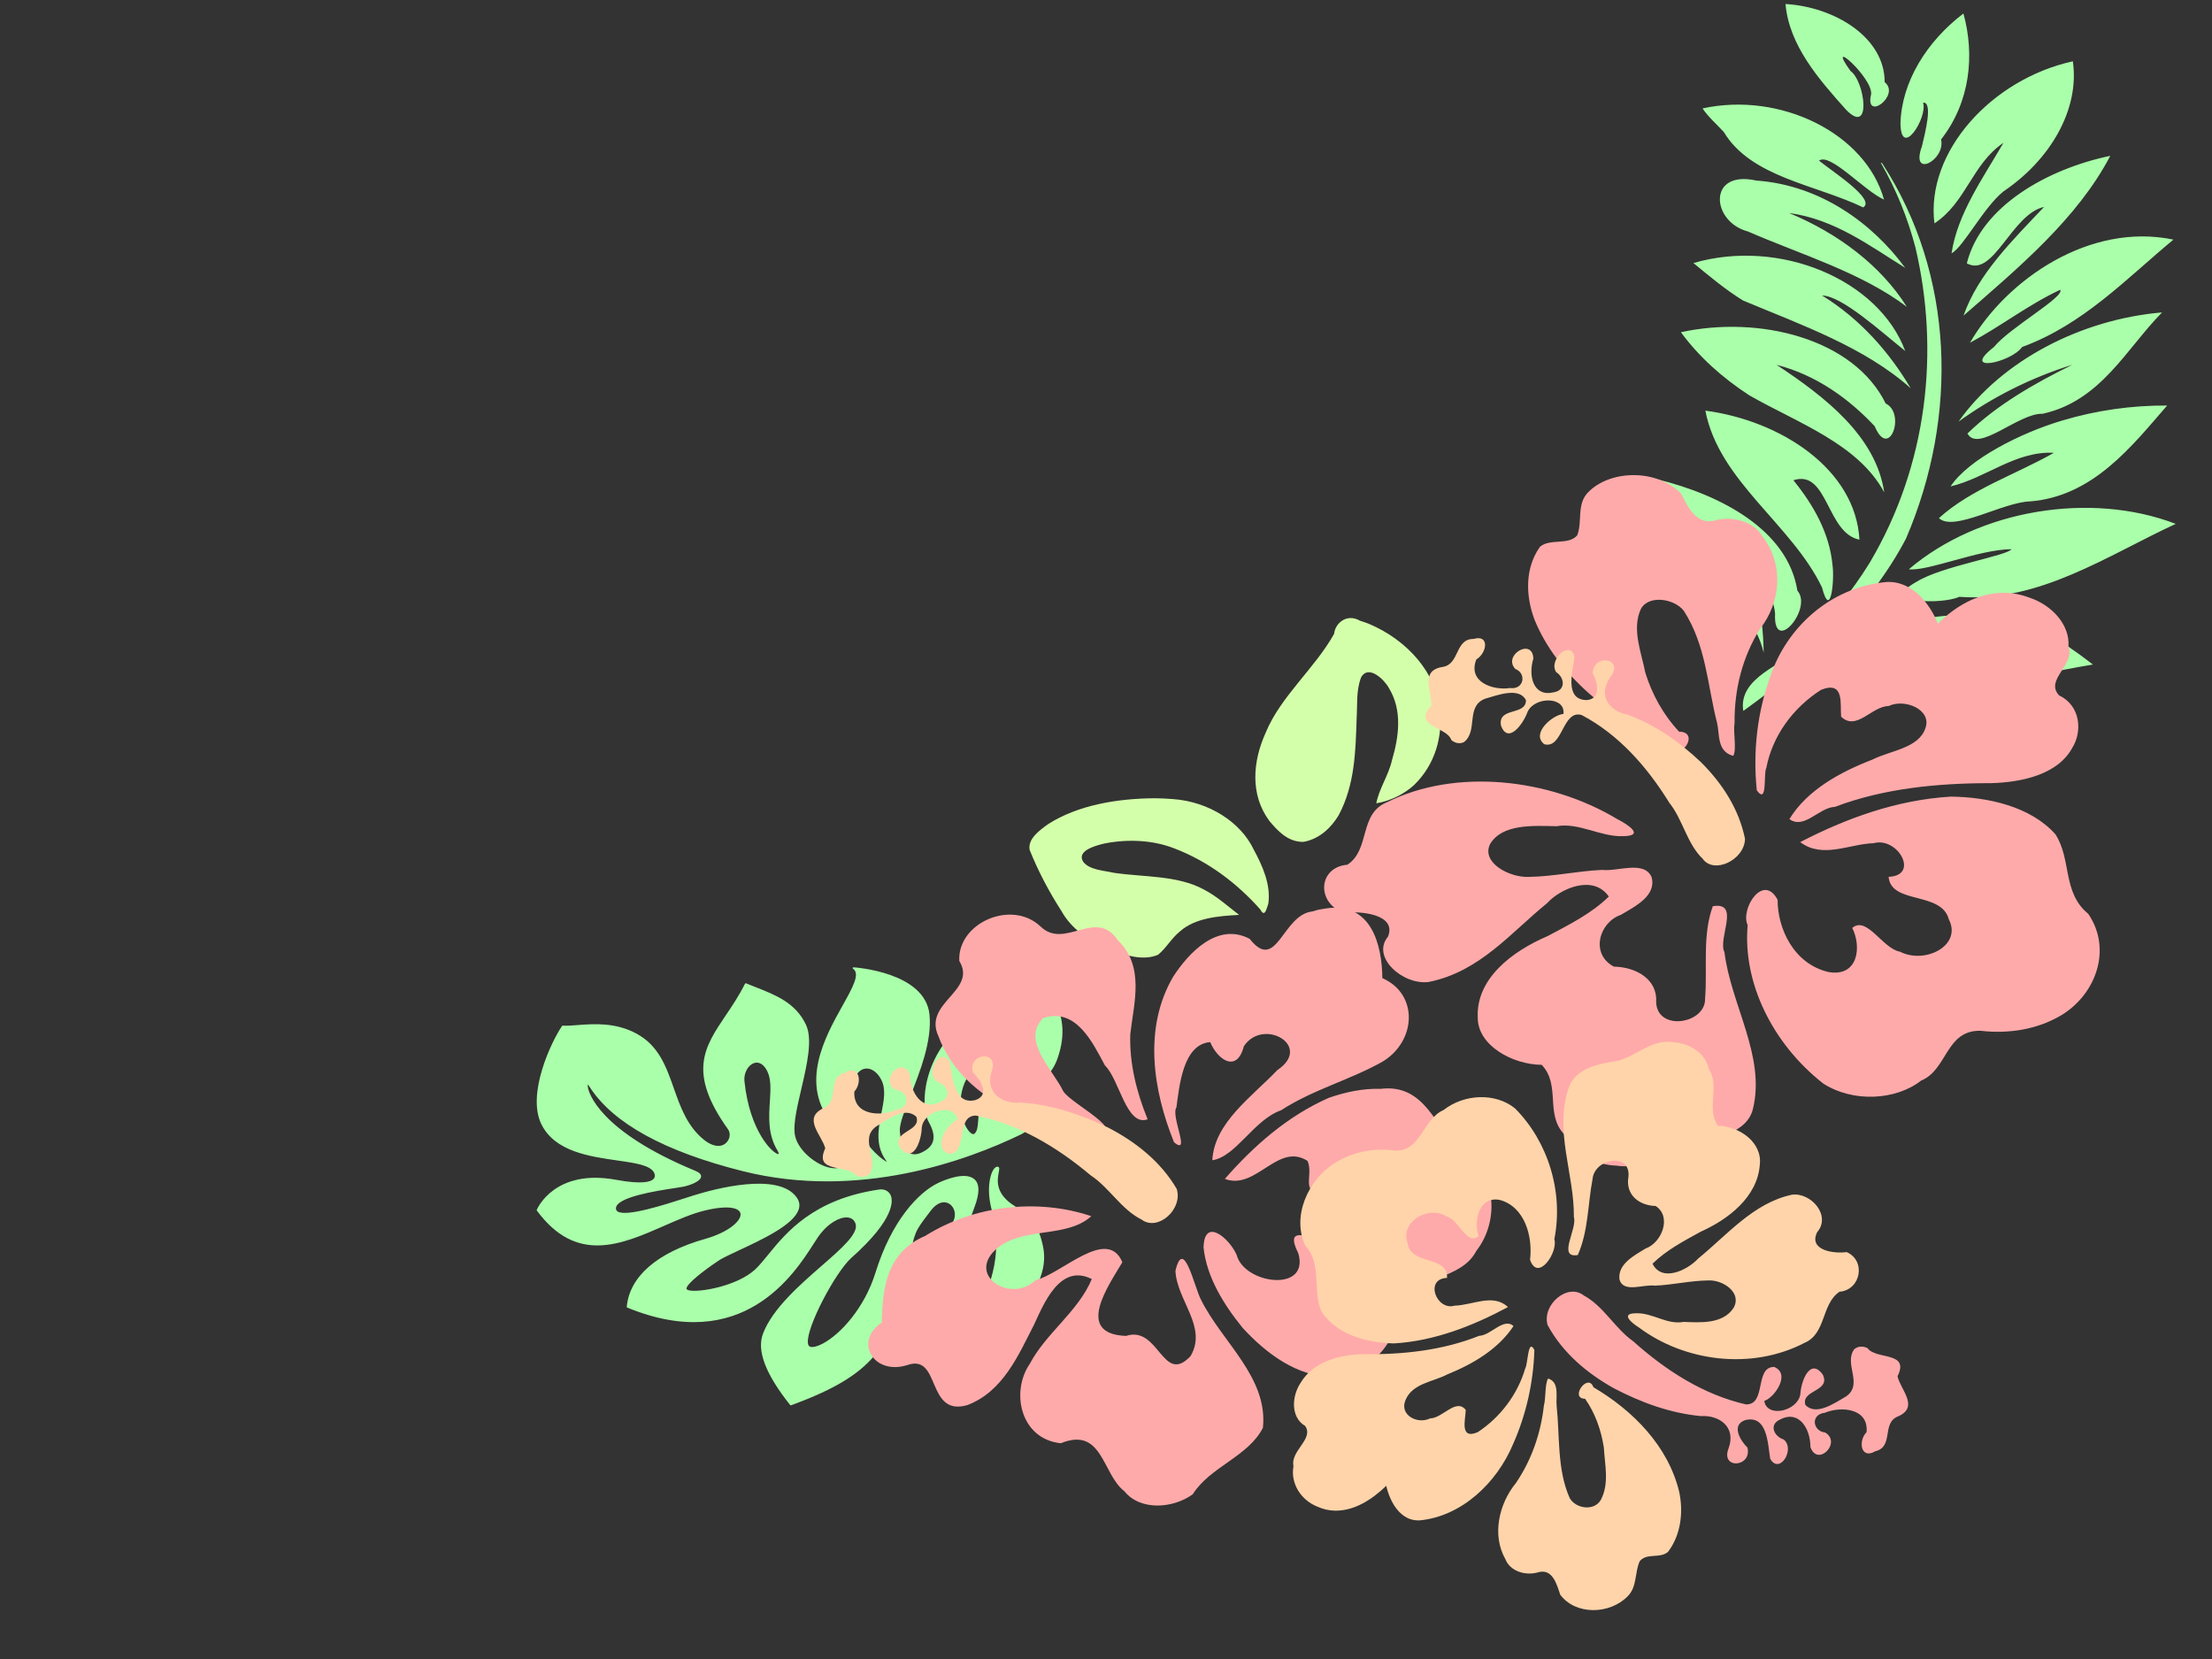 <?xml version="1.0"?><svg width="640" height="480" xmlns="http://www.w3.org/2000/svg">
 <rect width="100%" height="100%" fill="#333333" stroke="none"/>
 <title>hibiscus NAT</title>
 <g>
  <title>Layer 1</title>
  <path fill="#d4ffaa" id="path6662" d="m339.219,228.588c10.202,2.223 18.385,9.431 20.951,17.62c1.942,5.253 3.552,10.911 2.016,16.234c-0.702,1.235 -1.545,4.056 -2.543,1.322c-5.389,-8.144 -12.65,-15.756 -22.176,-21.042c-5.79,-3.273 -12.947,-4.607 -19.764,-4.236c-2.95,0.244 -8.35,1.027 -6.803,4.391c1.49,2.592 5.369,3.255 8.295,4.383c8.464,2.52 18.097,3.283 25.086,8.469c3.54,2.541 6.156,5.754 9.069,8.733c-6.001,-0.551 -12.747,-0.92 -17.582,2.276c-2.774,1.641 -4.526,4.136 -7.257,5.814c-4.584,1.209 -9.313,-1.176 -13.144,-3.203c-5.859,-3.187 -10.675,-7.817 -12.729,-13.279c-2.822,-6.13 -5.034,-12.427 -6.604,-18.799c-0.158,-3.182 3.485,-5.183 6.413,-6.675c9.364,-4.228 20.872,-4.463 31.521,-3.007c1.766,0.266 3.52,0.598 5.253,1l0,-0zm63.18,-42.212c10.629,6.388 17.32,17.038 16.886,27.511c-0.238,7.655 -3.496,15.522 -10.542,20.6c-3.198,2.144 -7.254,3.528 -11.518,3.651c1.405,-4.117 4.687,-7.547 6.227,-11.628c2.994,-6.522 5.128,-13.954 2.085,-20.943c-0.842,-2.342 -4.779,-7.661 -7.495,-4.127c-2.014,3.607 -2.158,7.742 -2.97,11.643c-1.646,9.261 -3.215,18.904 -9.147,26.968c-2.509,3.053 -6.32,5.988 -11.163,6.138c-4.528,-0.592 -6.993,-4.355 -8.872,-7.377c-4.559,-8.397 -2.29,-17.886 2.58,-25.484c5.737,-9.747 16.736,-16.394 23.636,-25.472c0.747,-3.065 4.544,-5.377 7.927,-2.695c0.807,0.382 1.59,0.797 2.368,1.217l0,0z" transform="rotate(-8.157 357.666,228.429) "/>
  <g fill="#89a02c" id="g3876">
   <g fill="#89a02c" id="g3878">
    <g fill="#89a02c" id="g3884">
     <g fill="#89a02c" id="g3886">
      <path fill="#aaffaa" d="m222.744,318.698c-0.288,4.473 -0.613,9.544 2.171,14.122c0.512,0.842 0.363,1.069 0.361,1.071l-0.002,0.002c-0.01,0.008 -0.06,0.027 -0.178,0.006c-1.559,-0.269 -8.194,-6.485 -9.709,-21.105c-0.233,-2.255 1.002,-4.588 2.752,-5.2c1.477,-0.517 2.897,0.363 3.895,2.413c1.12,2.305 0.921,5.408 0.71,8.692m30.479,14.825c-2.378,-2.365 -7.8,-8.884 -6.793,-18.341c0.343,-3.214 1.681,-5.428 3.579,-5.924c1.822,-0.475 3.785,0.783 5.003,3.206c1.369,2.722 0.713,6.035 0.02,9.543c-0.938,4.747 -1.904,9.656 1.604,14.152c-0.551,-0.238 -1.796,-1.033 -3.411,-2.638m29.795,-9.3c-0.125,1.658 -0.225,2.968 -1.021,3.751c-0.145,0.144 -0.31,0.191 -0.519,0.148c-1.122,-0.228 -2.729,-2.748 -3.332,-6.134c-0.48,-2.695 -0.877,-9.553 5.783,-15.008c0.956,-0.781 3.875,-0.985 5.178,0.186c1.237,1.113 0.662,3.161 -1.622,5.768c-3.955,4.514 -4.251,8.43 -4.467,11.289m-17.146,58.917l0.003,0.004l-0.003,-0.004zm-73.675,-28.49c4.12,-1.807 8.013,-3.514 11.784,-4.421c7.159,-1.722 10.004,-0.595 10.265,0.893c0.357,2.038 -3.437,5.415 -10.189,7.319c-13.889,3.92 -21.959,10.914 -22.721,19.694c-0.007,0.079 0.036,0.149 0.11,0.179c33.409,13.741 48.38,-9.707 54.016,-18.535l1.229,-1.879c2.838,-4.061 6.26,-5.768 8.393,-5.659c1.263,0.066 2.117,0.722 2.471,1.9c0.838,2.796 -4.126,7.128 -9.874,12.142c-6.308,5.504 -14.157,12.354 -16.914,19.551c-1.881,4.913 0.69,11.686 7.862,20.704c0.052,0.065 0.147,0.087 0.236,0.054c25.919,-9.444 29.754,-18.393 34.105,-41.56c1.596,-8.502 1.744,-8.697 5.525,-13.688l0.783,-1.037c1.208,-1.601 2.596,-2.47 3.908,-2.449c1.168,0.02 2.218,0.759 2.741,1.932c0.659,1.475 0.368,3.217 -0.776,4.661c-15.794,19.94 -9.889,27.955 -9.311,28.652c0.126,6.958 13.146,13.199 16.698,13.821c0.098,0.016 0.204,-0.035 0.254,-0.124c1.081,-1.938 11.922,-15.723 12.031,-15.861c8.465,-12.358 7.95,-17.286 6.297,-22.901c-1.152,-3.917 -3.289,-6.522 -7.379,-8.992c-5.95,-3.597 -5.185,-7.67 -4.774,-9.858c0.169,-0.899 0.291,-1.549 -0.294,-1.621c-0.21,-0.026 -0.537,0.026 -0.911,0.417c-1.332,1.392 -2.486,6.296 -0.733,12.398c3.184,11.102 -0.402,22.156 -3.41,26.516c-0.608,0.881 -1.051,1.242 -1.265,1.287c-0.617,0.129 -1.206,-0.106 -1.75,-0.7c-2.811,-3.066 -3.674,-15.254 1.308,-28.139c1.594,-4.126 1.568,-6.895 -0.078,-8.23c-2.695,-2.185 -8.556,0.291 -10.288,1.101c-5.761,2.696 -13.576,10.936 -18.235,25.977c-3.193,10.299 -10.184,17.892 -15.329,20.588c-1.55,0.812 -2.829,1.118 -3.602,0.86c-0.339,-0.113 -0.55,-0.444 -0.623,-0.984c-0.613,-4.494 8.028,-20.678 12.546,-24.695c12.894,-11.461 11.995,-16.751 11.413,-18.099c-0.549,-1.269 -1.85,-1.915 -3.397,-1.691c-18.955,2.777 -26.812,12.408 -32.011,18.78c-1.382,1.693 -2.574,3.155 -3.777,4.293c-5.115,4.835 -16.236,6.793 -19.183,6.086c-0.441,-0.106 -0.697,-0.266 -0.72,-0.449c-0.166,-1.333 5.272,-5.472 8.968,-7.929c1.079,-0.81 3.52,-1.947 6.344,-3.264c6.556,-3.056 15.536,-7.242 17.105,-11.634c0.444,-1.243 0.272,-2.44 -0.511,-3.559c-5.322,-7.61 -24.258,-2.382 -29.936,-0.599l-2.186,0.701c-5.995,1.935 -17.154,5.537 -19.703,3.927c-0.338,-0.214 -0.501,-0.509 -0.501,-0.904c0.012,-3.292 11.948,-5.101 17.046,-5.872l2.461,-0.401c1.896,-0.396 4.822,-1.467 5.112,-2.792c0.15,-0.685 -0.406,-1.291 -1.652,-1.806c-28.138,-11.612 -30.856,-22.846 -31.073,-24.089c-0.095,-0.543 -0.052,-0.785 -0.01,-0.899c0.13,0.137 0.342,0.461 0.571,0.813c6.751,10.436 21.624,18.6 44.202,24.265c33.625,8.437 64.935,-3.054 80.606,-10.654c2.225,-1.075 2.625,-2.813 2.694,-3.511c0.109,-1.102 -0.301,-2.072 -1.021,-2.413c-0.473,-0.225 -1.032,-0.15 -1.573,0.208c-0.475,0.313 -1.733,0.832 -2.593,0.431c-0.678,-0.316 -0.97,-1.141 -0.863,-2.449c0.127,-1.573 2.09,-2.819 4.577,-4.399c3.282,-2.084 7.366,-4.678 9.093,-9.304c2.382,-6.37 2.132,-12.187 -0.743,-17.291c-3.875,-6.878 -11.359,-10.243 -14.377,-10.796c-0.066,-0.012 -0.137,0.003 -0.193,0.046c-0.055,0.044 -0.089,0.103 -0.09,0.167l-0.013,0.706c-0.007,2.607 -0.021,7.461 -11.135,16.09c-12.044,9.35 -13.262,24.043 -10.512,28.971c1.373,2.462 1.723,4.414 1.07,5.97c-0.503,1.199 -1.602,2.159 -3.36,2.937c-1.189,0.527 -2.255,0.561 -3.167,0.104c-1.623,-0.816 -2.713,-3.206 -2.919,-6.395c-0.135,-2.083 1.35,-5.84 3.069,-10.19c2.783,-7.043 6.247,-15.807 5.522,-23.441c-1.179,-12.449 -21.779,-13.738 -21.987,-13.749c-0.096,-0.006 -0.193,0.051 -0.234,0.138c-0.042,0.087 -0.019,0.183 0.056,0.234c2.173,1.457 0.005,5.332 -2.994,10.697c-5.07,9.066 -12.73,22.765 -2.741,34.498c5.526,6.489 4.346,9.978 3.151,11.48c-0.944,1.185 -2.559,1.197 -3.746,0.998c-4.371,-0.732 -10.046,-5.381 -10.536,-10.056c-0.326,-3.101 0.763,-7.764 1.916,-12.702c1.659,-7.105 3.376,-14.452 1.358,-18.703c-2.995,-6.313 -8.682,-8.546 -14.701,-10.91l-2.633,-1.05c-0.051,-0.02 -0.113,-0.019 -0.171,0.004c-0.056,0.023 -0.103,0.066 -0.13,0.118c-1.706,3.427 -3.66,6.326 -5.55,9.13c-6.224,9.23 -11.14,16.52 0.645,32.991c0.849,1.188 0.547,2.998 -0.674,4.036c-1.537,1.307 -3.891,0.93 -6.294,-1.009c-4.837,-3.904 -6.798,-9.467 -8.696,-14.845c-2.244,-6.364 -4.364,-12.376 -10.825,-15.871c-6.111,-3.307 -12.427,-2.824 -17.037,-2.472c-1.658,0.127 -3.09,0.236 -4.286,0.169c-0.084,-0.005 -0.169,0.038 -0.218,0.108c-3.102,4.519 -10.28,19.648 -5.977,28.411c3.886,7.909 13.924,9.34 21.99,10.488c5.09,0.726 9.486,1.352 10.599,3.487c0.167,0.32 0.494,1.137 -0.079,1.803c-0.785,0.911 -3.311,1.702 -10.893,0.303c-17.678,-3.263 -22.748,8.211 -22.955,8.701c-0.027,0.063 -0.021,0.131 0.017,0.182c11.468,15.56 24.386,9.896 36.88,4.42" id="path3894"/>
     </g>
    </g>
   </g>
  </g>
  <path fill="#aaffaa" d="m629.509,151.572c-19.727,9.107 -39.535,22.842 -62.638,21.107c-4.904,2.307 -23.666,1.869 -12.344,-4.352c7.205,-4.51 26.442,-7.577 27.444,-9.432c-9.417,0.069 -24.24,6.463 -29.687,5.813c20.294,-17.26 52.537,-22.603 77.225,-13.136zm-2.49,-34.238c-10.126,11.667 -21.416,26.273 -39.606,27.73c-8.025,0.238 -22.075,8.911 -26.427,4.849c9.338,-8.454 22.199,-12.592 33.264,-18.901c-11.013,-0.611 -19.697,7.323 -29.887,9.721c5.188,-7.892 20.508,-15.581 32.329,-19.065c9.815,-2.942 20.133,-4.403 30.328,-4.334m-1.471,-26.936c-10.371,10.515 -17.732,25.661 -34.595,29.324c-6.859,-0.259 -18.588,11.409 -21.71,5.708c8.509,-8.262 19.298,-14.461 30.313,-19.875c-11.911,3.706 -23.1,9.35 -32.892,16.434c12.556,-17.724 35.502,-29.617 58.884,-31.591m-80.81,-42.889c20.659,31.974 22.002,72.725 6.735,108.303c-10.299,19.688 -27.846,36.114 -47.088,49.881c-1.537,-9.582 11.202,-13.349 17.956,-18.89c6.754,-7.572 13.401,-15.483 18.623,-23.992c16.831,-28.388 20.265,-61.346 13.223,-91.232c-2.232,-8.505 -5.554,-16.755 -10.015,-24.488l0.273,0.029l0.292,0.389l0,0zm60.811,144.763c-21.877,3.559 -44.522,10.78 -66.361,5.956c-10.411,6.098 -14.92,-10.507 -2.115,-7.975c12.775,-3.69 26.3,-4.152 39.299,-3.028c-14.783,-4.382 -31.355,-1.976 -46.366,2.321c19.887,-13.441 50.818,-16.638 69.099,-1.981c2.217,1.5 4.351,3.086 6.445,4.707l0,0zm-119.207,-96.146c22.631,-4.941 49.987,1.797 59.242,20.614c5.923,2.844 1.01,16.57 -3.185,6.568c-7.399,-7.874 -16.793,-14.777 -28.373,-17.75c14.044,9.278 28.75,20.655 31.137,36.89c-7.521,-13.985 -24.915,-20.016 -38.98,-28.033c-7.777,-5.05 -14.637,-11.17 -19.841,-18.289m7.07,22.685c21.955,2.914 43.49,17.027 44.576,37.329c-9.594,-1.915 -9.095,-20.473 -19.107,-17.189c5.853,7.188 10.435,15.32 11.303,24.418c0.656,4.317 -0.514,16.213 -3.019,6.608c-8.799,-18.342 -29.819,-30.717 -33.754,-51.167m-13.893,19.879c18.273,4.46 37.749,14.607 40.521,32.207c4.592,5.185 -7.035,18.839 -6.456,6.685c-0.767,-8.772 -10.144,-21.644 -14.645,-23.954c8.683,9.861 11.159,22.795 11.345,35.231c-4.195,-18.422 -29.294,-26.948 -30.224,-46.578l-0.308,-1.789l-0.23,-1.802m149.317,-69.362c-13.591,11.275 -26.082,24.595 -43.786,31.074c-3.094,4.463 -18.117,7.758 -8.118,-0.02c4.401,-5.497 20.606,-14.542 19.137,-16.535c-9.268,4.331 -17.148,10.556 -26.104,15.326c10.634,-18.358 34.674,-34.897 58.872,-29.845l0,0zm-18.271,-24.237c-9.46,18.07 -26.387,32.26 -42.451,46.215c4.175,-12.024 14.176,-21.781 23.293,-31.435c-9.423,2.072 -14.593,20.649 -22.347,16.317c4.146,-16.621 23.528,-27.367 41.505,-31.097l0,0zm-10.829,-27.354c2.038,14.142 -6.774,28.694 -20.044,37.617c-5.773,4.608 -11.661,16.222 -15.053,17.926c1.729,-11.448 9.038,-21.666 15.021,-31.959c-9.128,6.172 -10.735,17.223 -19.975,23.31c-2.573,-20.693 16.552,-41.729 40.051,-46.894l0,0zm-31.661,-13.829c3.313,11.934 2.008,25.622 -6.467,36.448c1.376,5.98 -9.008,11.479 -5.539,1.99c0.877,-3.691 3.277,-12.965 0.334,-12.64c1.401,4.301 -6.407,16.504 -6.543,5.968c0.335,-11.96 7.585,-23.689 18.215,-31.765zm-51.475,-2.744c14.067,0.815 28.719,9.549 28.694,22.614c4.72,3.776 -5.863,11.609 -3.925,3.487c0.555,-4.757 -13.549,-17.231 -5.945,-6.701c4.069,2.774 6.266,18.85 -1.246,11.248c-8.048,-8.988 -16.519,-18.675 -17.579,-30.648l0,0zm-26.639,74.946c24.852,-7.251 53.559,4.701 61.276,25.437c-6.796,-5.403 -18.258,-15.945 -24.053,-16.048c11.076,6.833 19.458,16.41 25.635,26.832c-13.305,-11.867 -31.48,-18.263 -48.506,-25.38c-5.188,-3.206 -9.746,-7.064 -14.352,-10.84l0,0zm61.269,1.394c-10.302,-6.396 -20.402,-14.08 -33.592,-15.871c14.193,5.889 26.523,15.174 34.061,27.131c-13.29,-9.996 -30.402,-15.02 -46.007,-21.805c-10.597,-2.783 -11.757,-17.885 2.44,-14.719c18.592,1.316 33.659,12.41 43.099,25.263zm-58.637,-46.131c22.648,-4.947 47.255,7.313 52.506,26.376c-5.741,-2.541 -15.538,-13.64 -18.808,-11.273c3.888,3.164 16.542,11.242 12.782,13.533c-13.774,-6.625 -32.445,-8.696 -40.307,-21.791c-2.066,-2.274 -4.48,-4.325 -6.172,-6.845l0,0z" id="path3416-4"/>
  <path fill="#ffaaaa" d="m325.3,431.453c-6.446,-4.997 -6.261,-18.795 -18.39,-13.876c-11.711,-1.247 -14.511,-14.866 -8.982,-22.945c4.73,-8.959 14.045,-15.167 17.964,-24.564c-9.221,-4.651 -13.892,7.182 -16.733,13.239c-4.482,8.729 -8.93,19.31 -19.278,23.231c-11.953,3.454 -7.62,-14.935 -17.296,-11.603c-9.762,3.146 -15.701,-6.778 -7.451,-12.291c0.171,-9.837 1.359,-20.327 12.563,-25.057c13.842,-8.73 32.279,-11.015 48.056,-5.71c-7.416,6.685 -20.392,2.742 -27.954,9.923c-7.756,7.576 4.815,15.295 11.85,8.586c7.541,-1.832 20.722,-15.579 25.08,-5.185c-3.786,6.484 -14.056,20.725 1.053,21.323c9.546,-3.142 10.605,14.427 18.676,5.845c5,-8.463 -3.997,-16.145 -4.365,-24.686c2.38,-10.087 5.484,4.848 7.413,8.405c6.031,12.2 19.452,22.439 17.89,37.036c-4.28,8.349 -15.259,11.225 -20.298,19.214c-5.621,4.092 -15.099,4.904 -19.797,-0.884l0,0zm-8.158,-103.017c-18.663,-2.325 -39.143,-11.026 -45.623,-28.629c-4.549,-9.775 11.317,-13.045 6.037,-21.777c-0.611,-10.891 15.042,-17.958 23.499,-9.977c7.065,6.862 16.007,-5.499 22.375,3.985c7.836,7.607 4.641,18.031 3.593,27.181c-0.28,8.429 1.817,16.787 5.025,24.634c-6.174,2.228 -8.178,-11.647 -12.334,-15.55c-3.439,-6.321 -8.242,-16.93 -17.885,-13.746c-6.48,6.445 2.801,14.892 5.822,21.195c2.48,3.809 19.096,11.741 9.492,12.684l0,0l-0,0zm67.319,-10.8c-11.995,5.297 -21.796,13.987 -30.073,23.453c8.991,3.441 15.344,-10.728 23.919,-5.202c1.977,4.492 -2.828,10.15 5.934,9.188c11.214,-3.636 16.657,12.419 4.553,14.012c-6.321,1.685 -18.304,-6.839 -13.163,3.498c3.385,11.495 -15.595,9.01 -17.819,0.528c-2.013,-4.718 -9.408,-11.206 -9.584,-2.137c0.895,8.512 5.829,16.477 11.325,23.236c6.576,7.16 15.657,14.233 26.32,14.185c11.418,-0.991 18.979,-11.389 19.536,-21.349c4.518,-7.919 17.333,-6.59 21.734,-15.12c6.731,-8.552 6.138,-23.069 -4.736,-28.522c-6.866,-6.886 -9.979,-19.938 -22.906,-18.373c-5.145,-0.156 -10.25,0.932 -15.04,2.602l-0,0zm-4.81,-53.917c-8.653,0.974 -10.221,17.892 -18.066,7.932c-9.37,-4.996 -17.786,4.202 -22.136,10.923c-8.682,14.793 -5.876,32.835 0.241,47.934c4.974,4.04 -1.04,-7.622 0.685,-10.111c0.85,-6.125 1.878,-18.291 9.779,-18.882c2.112,5.09 7.696,9.066 9.73,1.194c5.577,-8.416 20.099,-0.096 9.709,6.891c-7.322,7.669 -18.303,15.262 -18.832,26.101c6.96,-1.114 11.947,-11.681 19.919,-14.478c9.039,-5.908 19.89,-8.744 29.251,-14.009c9.82,-5.832 10.646,-19.546 0.024,-24.216c-0.078,-9.412 -3.104,-22.461 -16.749,-20.087l-1.807,0.315l-1.747,0.494l0,0l-0,0z" id="path7488"/>
  <path fill="#ffaaaa" id="path6656" d="m452.443,328.064c-5.416,-5.921 -0.828,-14.102 -6.374,-19.978c-8.361,-0.048 -18.564,-5.56 -18.513,-13.686c-0.519,-11.225 9.915,-19.159 20.242,-23.569c6.278,-3.33 12.783,-6.592 17.679,-11.437c-4.585,-6.556 -14.107,-2.242 -17.912,1.974c-10.435,8.446 -19.327,19.722 -34.137,22.738c-7.377,1.033 -16.798,-7.113 -11.857,-13.085c2.705,-6.541 -8.086,-7.539 -12.677,-6.866c-8.195,-2.948 -7.488,-13.261 0.95,-13.962c6.704,-4.421 3.242,-14.748 11.441,-18.074c19.767,-9.885 46.776,-7.02 66.564,4.828c3.374,1.715 8.154,4.963 1.631,4.979c-6.502,0.199 -12.643,-4.015 -19.159,-2.874c-6.749,-0.156 -15.712,-0.706 -19.189,5.15c-2.652,5.409 5.62,9.737 11.139,9.511c7.163,-0.096 14.082,-1.697 21.236,-2.022c4.568,0.537 12.069,-2.825 14.336,2.03c1.519,5.436 -4.695,8.492 -8.881,10.975c-6.29,2.159 -8.94,11.328 -2.004,14.982c6.584,0.123 12.647,3.769 12.221,10.258c0.291,8.628 14.409,6.293 14.153,-1.032c0.716,-8.863 -0.853,-18.228 2.242,-26.719c8.104,-1.328 1.336,9.302 3.368,13.328c1.85,15.125 11.913,30.034 8.266,45.206c-1.669,7.232 -11.068,8.775 -18.231,9.829c-7.277,1.785 -12.847,8.018 -21.21,6.709c-6.284,-0.205 -13.284,-3.538 -15.322,-9.191l0,0zm30.622,-112.277c-16.878,-8.073 -32.584,-20.451 -39.121,-36.593c-2.602,-6.986 -2.698,-14.93 1.601,-20.967c2.863,-2.554 8.334,-0.347 10.809,-3.375c1.537,-3.984 -0.243,-9.036 3.146,-12.417c6.315,-6.525 19.84,-6.84 26.869,0.354c1.737,3.367 4.185,9.098 9.557,7.851c4.839,-1.459 11.413,0.032 13.985,4.52c6.429,8.275 5.218,19.252 -0.623,26.701c-5.148,8.16 -7.522,17.64 -7.421,27.233c-0.474,3.003 0.676,7.478 -0.371,9.598c-4.779,-1.212 -3.908,-6.229 -4.687,-9.494c-2.805,-10.88 -3.141,-22.44 -9.672,-32.539c-2.881,-3.555 -10.238,-4.57 -12.393,-0.434c-2.658,5.818 0.105,12.339 1.299,18.406c1.904,6.109 5.079,12.064 9.78,17.067c6.374,0.045 0.088,9.314 -2.758,4.09l0,0zm81.361,14.702c-15.808,0.946 -30.41,6.356 -43.575,13.162c6.512,4.893 14.267,0.503 21.227,0.315c7.025,-1.963 13.411,9.381 4.352,9.724c0.691,8.062 15.286,4.125 17.42,12.295c3.92,7.533 -6.808,13.11 -14.136,9.366c-5.003,-0.854 -9.589,-10.496 -13.808,-6.862c2.738,5.303 1.804,14.256 -6.857,12.75c-10.149,-2.355 -14.766,-12.723 -14.727,-20.886c-4.17,-7.919 -10.874,2.694 -8.672,7.314c-1.461,16.602 7.117,34.236 21.848,45.819c8.659,5.581 21.005,4.885 28.365,-0.847c7.604,-3.106 7.071,-14.652 17.178,-14.4c8.401,0.957 16.572,-0.471 23.315,-4.477c10.058,-6.024 14.838,-19.147 7.835,-29.365c-7.568,-6.186 -4.761,-15.848 -9.523,-23.044c-7.226,-8.065 -19.535,-10.744 -30.242,-10.865l-0,0zm15.407,-58.973c-7.827,-0.037 -14.312,4.174 -19.162,8.913c-2.213,-5.633 -7.368,-12.481 -14.944,-12.031c-16.646,1.601 -28.855,13.575 -33.414,26.993c-3.861,10.537 -5.186,21.974 -4.016,33.288c3.199,4.353 1.841,-4.893 2.761,-6.544c1.745,-9.08 7.57,-17.271 15.829,-22.543c6.929,-2.778 5.45,4.296 5.813,7.773c4.463,4.253 8.774,-2.999 13.763,-3.101c4.699,-2.228 12.501,1.07 10.638,6.37c-1.961,5.906 -10.079,6.461 -15.36,9.146c-9.607,3.699 -18.962,8.946 -24.011,17.212c4.313,3.113 8.548,-3.378 13.195,-3.549c13.959,-5.305 29.575,-6.862 45.079,-6.85c9.199,-0.234 19.461,-2.598 23.583,-10.243c2.922,-4.669 2.451,-12.169 -3.843,-15.164c-4.212,-4.575 4.765,-8.775 2.725,-14.161c0.451,-6.213 -4.741,-11.973 -11.389,-14.142c-2.315,-0.865 -4.794,-1.365 -7.248,-1.369l0,-0z"/>
  <path fill="#ffd4aa" d="m421.214,207.636c-0.566,-4.067 -10.51,-5.715 -3.991,-10.789c0.979,-3.882 -1.647,-10.585 5.175,-10.462c5.07,0.146 4.876,-7.44 10.277,-6.416c4.769,-0.562 3.17,4.634 -0.279,5.979c-3.687,6.022 3.216,9.722 8.134,9.837c3.996,1.257 5.503,-3.407 2.507,-5.156c-3.026,-4.573 6.508,-8.167 5.651,-2.065c-2.382,4.683 -1.955,10.947 4.003,10.64c3.903,0.087 3.846,-3.829 1.842,-5.595c-1.795,-3.91 5.766,-8.749 5.957,-3.427c-1.465,4.467 -4.917,11.674 1.273,12.889c4.522,0.463 3.93,-5.021 3.084,-7.374c1.336,-5.686 9.873,-2.58 4.887,2.011c-4.87,4.806 -1.722,9.821 2.892,11.531c7.46,4.282 13.529,10.458 18.606,17.273c4.83,6.872 8.485,15.043 8.697,24.095c-1.239,5.97 -10.675,8.605 -13.084,3.479c-3.695,-5.054 -3.664,-12.119 -6.662,-17.591c-4.531,-11.365 -10.994,-22 -20.572,-29.417c-5.249,-2.567 -7.054,8.819 -12.11,6.444c-3.413,-3.777 3.981,-8.005 6.97,-7.662c1.552,-4.858 -7.185,-6.494 -10.074,-2.46c-1.907,3.38 -7.311,8.444 -8.3,2.585c0.036,-5.488 7.57,-1.434 8.393,-5.912c-1.245,-4.176 -7.711,-2.9 -11.533,-2.5c-6.064,1.15 -3.558,8.8 -8.221,11.296c-1.446,0.429 -2.723,-0.249 -3.52,-1.232z" id="path6658" transform="rotate(-10.009 457.473,218.342) "/>
  <path id="svg_4" fill="#ffaaaa" d="m540.32,390.041c2.409,3.463 12.349,0.873 8.687,8.164c0.896,3.931 6.43,8.943 0.076,11.635c-4.746,1.952 -1.05,8.766 -6.509,10.055c-4.14,2.471 -5.074,-2.908 -2.515,-5.548c0.61,-6.988 -7.476,-7.513 -12.068,-5.596c-4.271,0.5 -3.498,5.358 0.078,5.716c4.913,2.912 -2.219,10.098 -4.258,4.2c0.026,-5.235 -3.273,-10.753 -8.629,-8.024c-3.642,1.526 -1.774,5.061 0.895,5.842c3.47,2.816 -1.264,10.321 -3.908,5.564c-0.719,-4.662 -0.877,-12.631 -7.152,-11.19c-4.388,1.438 -1.298,6.179 0.574,7.97c1.403,5.717 -7.915,6.403 -5.442,0.182c2.266,-6.37 -2.965,-9.633 -8.017,-9.291c-8.87,-0.825 -17.335,-3.942 -25.181,-8.048c-7.645,-4.26 -14.807,-10.183 -19.201,-18.322c-1.625,-5.935 5.861,-12.209 10.462,-8.54c5.754,3.075 9.001,9.508 14.306,13.248c9.452,8.466 20.349,15.473 32.627,18.277c6.035,0.174 2.42,-10.915 8.188,-10.835c4.901,2.029 0.039,8.911 -2.879,9.829c0.821,5.053 9.642,2.948 10.438,-1.906c0.192,-3.855 2.831,-10.68 6.461,-5.761c2.512,5.002 -6.321,4.415 -5.003,8.823c3.085,3.283 8.461,-0.535 11.803,-2.469c5.062,-3.538 -0.798,-9.46 2.348,-13.646c1.136,-0.985 2.629,-0.893 3.82,-0.328z"/>
  <path fill="#ffd4aa" d="m494.378,309.242c3.355,4.909 -0.79,11.605 2.665,16.477c6.077,0.1 12.954,4.706 12.115,11.389c-0.73,9.236 -9.102,15.686 -17.049,19.24c-4.895,2.694 -9.949,5.33 -13.988,9.28c2.688,5.425 10.04,1.945 13.223,-1.495c8.423,-6.871 16.004,-16.082 27.074,-18.456c5.468,-0.797 11.517,5.971 7.333,10.847c-2.613,5.361 5.137,6.259 8.543,5.739c5.669,2.483 4.138,10.96 -2.069,11.476c-5.312,3.588 -3.813,12.107 -10.106,14.783c-15.354,7.988 -34.716,5.438 -47.94,-4.448c-2.285,-1.434 -5.441,-4.141 -0.695,-4.107c4.749,-0.117 8.8,3.393 13.652,2.501c4.893,0.177 11.359,0.694 14.466,-4.098c2.463,-4.43 -3.127,-8.049 -7.164,-7.902c-5.219,0.028 -10.41,1.295 -15.646,1.511c-3.27,-0.474 -9.057,2.237 -10.227,-1.772c-0.568,-4.482 4.253,-6.951 7.543,-8.963c4.788,-1.73 7.62,-9.252 2.936,-12.308c-4.777,-0.149 -8.827,-3.191 -7.877,-8.525c0.64,-7.099 -9.86,-5.279 -10.396,0.748c-1.396,7.285 -1.178,14.998 -4.267,21.96c-6.026,1.034 -0.054,-7.66 -1.134,-10.986c0.147,-12.453 -5.701,-24.788 -1.551,-37.24c1.928,-5.936 8.917,-7.138 14.231,-7.953c5.469,-1.416 10.136,-6.503 16.09,-5.366c4.551,0.214 9.313,3.005 10.238,7.669l0,-0zm-33.354,92.125c11.48,6.761 21.682,17.054 24.844,30.377c1.203,5.765 0.489,12.299 -3.234,17.233c-2.335,2.08 -6.096,0.225 -8.195,2.698c-1.511,3.266 -0.715,7.434 -3.514,10.19c-5.237,5.322 -15.106,5.483 -19.508,-0.484c-0.931,-2.782 -2.146,-7.513 -6.177,-6.526c-3.664,1.166 -8.298,-0.108 -9.726,-3.818c-3.86,-6.852 -1.895,-15.871 3.088,-21.956c4.55,-6.675 7.212,-14.455 8.085,-22.345c0.641,-2.467 0.247,-6.155 1.217,-7.891c3.357,1.031 2.228,5.151 2.472,7.842c0.966,8.969 0.07,18.479 3.824,26.832c1.745,2.945 6.996,3.832 8.971,0.446c2.508,-4.766 1.142,-10.149 0.872,-15.148c-0.782,-5.038 -2.504,-9.959 -5.429,-14.108c-4.632,-0.083 0.855,-7.661 2.41,-3.344l-0,-0zm-57.728,-12.676c11.592,-0.665 22.746,-5.009 32.994,-10.513c-4.254,-4.071 -10.328,-0.516 -15.409,-0.411c-5.303,1.564 -8.829,-7.812 -2.206,-8.029c0.293,-6.636 -10.712,-3.503 -11.457,-10.237c-2.108,-6.224 6.245,-10.734 11.206,-7.602c3.554,0.738 5.939,8.702 9.366,5.743c-1.468,-4.381 0.095,-11.738 6.246,-10.438c7.15,2.01 9.485,10.57 8.651,17.284c2.252,6.543 8.175,-2.138 7.03,-5.953c2.701,-13.644 -1.798,-28.21 -11.37,-37.842c-5.748,-4.652 -14.796,-4.169 -20.715,0.493c-5.838,2.5 -6.589,12 -13.916,11.72c-6.016,-0.847 -12.1,0.269 -17.4,3.515c-7.911,4.883 -12.683,15.642 -8.597,24.096c4.894,5.142 1.899,13.069 4.653,19.022c4.46,6.685 13.149,8.977 20.925,9.153l0,0zm-17.027,48.393c5.689,0.086 10.822,-3.331 14.817,-7.194c1.054,4.649 4.128,10.318 9.682,10.002c12.266,-1.197 22.328,-10.958 26.968,-21.961c3.849,-8.638 5.94,-18.036 6.206,-27.35c-1.897,-3.603 -1.822,4.011 -2.654,5.363c-2.165,7.455 -7.211,14.151 -13.738,18.427c-5.314,2.235 -3.54,-3.572 -3.461,-6.435c-2.827,-3.53 -6.678,2.403 -10.317,2.452c-3.638,1.799 -8.987,-0.97 -7.109,-5.316c2.009,-4.844 7.969,-5.241 12.075,-7.412c7.353,-2.974 14.676,-7.222 19.163,-13.984c-2.83,-2.591 -6.551,2.717 -9.948,2.824c-10.677,4.263 -22.189,5.431 -33.465,5.311c-6.714,0.126 -14.412,1.997 -18.164,8.255c-2.586,3.819 -2.984,9.991 1.299,12.499c2.612,3.793 -4.332,7.183 -3.379,11.627c-0.941,5.107 2.267,9.882 6.888,11.713c1.599,0.728 3.353,1.157 5.137,1.178l-0,0z" id="svg_1"/>
  <path id="svg_3" fill="#ffd4aa" d="m247.724,340.132c-2.521,-3.388 -12.372,-0.497 -8.951,-7.896c-1.025,-3.901 -6.72,-8.743 -0.458,-11.627c4.68,-2.095 0.761,-8.794 6.175,-10.248c4.057,-2.596 5.167,2.752 2.696,5.469c-0.38,7.003 7.719,7.282 12.246,5.226c4.252,-0.63 3.32,-5.462 -0.265,-5.711c-5.006,-2.761 1.886,-10.16 4.118,-4.327c0.146,5.233 3.625,10.648 8.888,7.758c3.59,-1.636 1.607,-5.113 -1.086,-5.812c-3.561,-2.709 0.924,-10.354 3.723,-5.68c0.872,4.637 1.291,12.598 7.516,10.967c4.339,-1.571 1.095,-6.215 -0.836,-7.948c-1.591,-5.671 7.7,-6.641 5.434,-0.347c-2.055,6.436 3.28,9.538 8.318,9.042c8.893,0.555 17.456,3.413 25.433,7.279c7.781,4.025 15.134,9.728 19.793,17.729c1.82,5.883 -5.457,12.381 -10.176,8.854c-5.852,-2.898 -9.309,-9.229 -14.734,-12.806c-9.725,-8.174 -20.847,-14.847 -33.211,-17.276c-6.038,0.009 -2.06,10.983 -7.827,11.078c-4.965,-1.879 -0.332,-8.906 2.554,-9.911c-0.986,-5.026 -9.734,-2.653 -10.37,2.222c-0.065,3.859 -2.478,10.761 -6.269,5.955c-2.675,-4.923 6.173,-4.605 4.711,-8.97c-3.191,-3.188 -8.439,0.792 -11.716,2.826c-4.944,3.69 1.108,9.431 -1.898,13.711c-1.103,1.018 -2.598,0.972 -3.807,0.444z"/>
 </g>
</svg>
